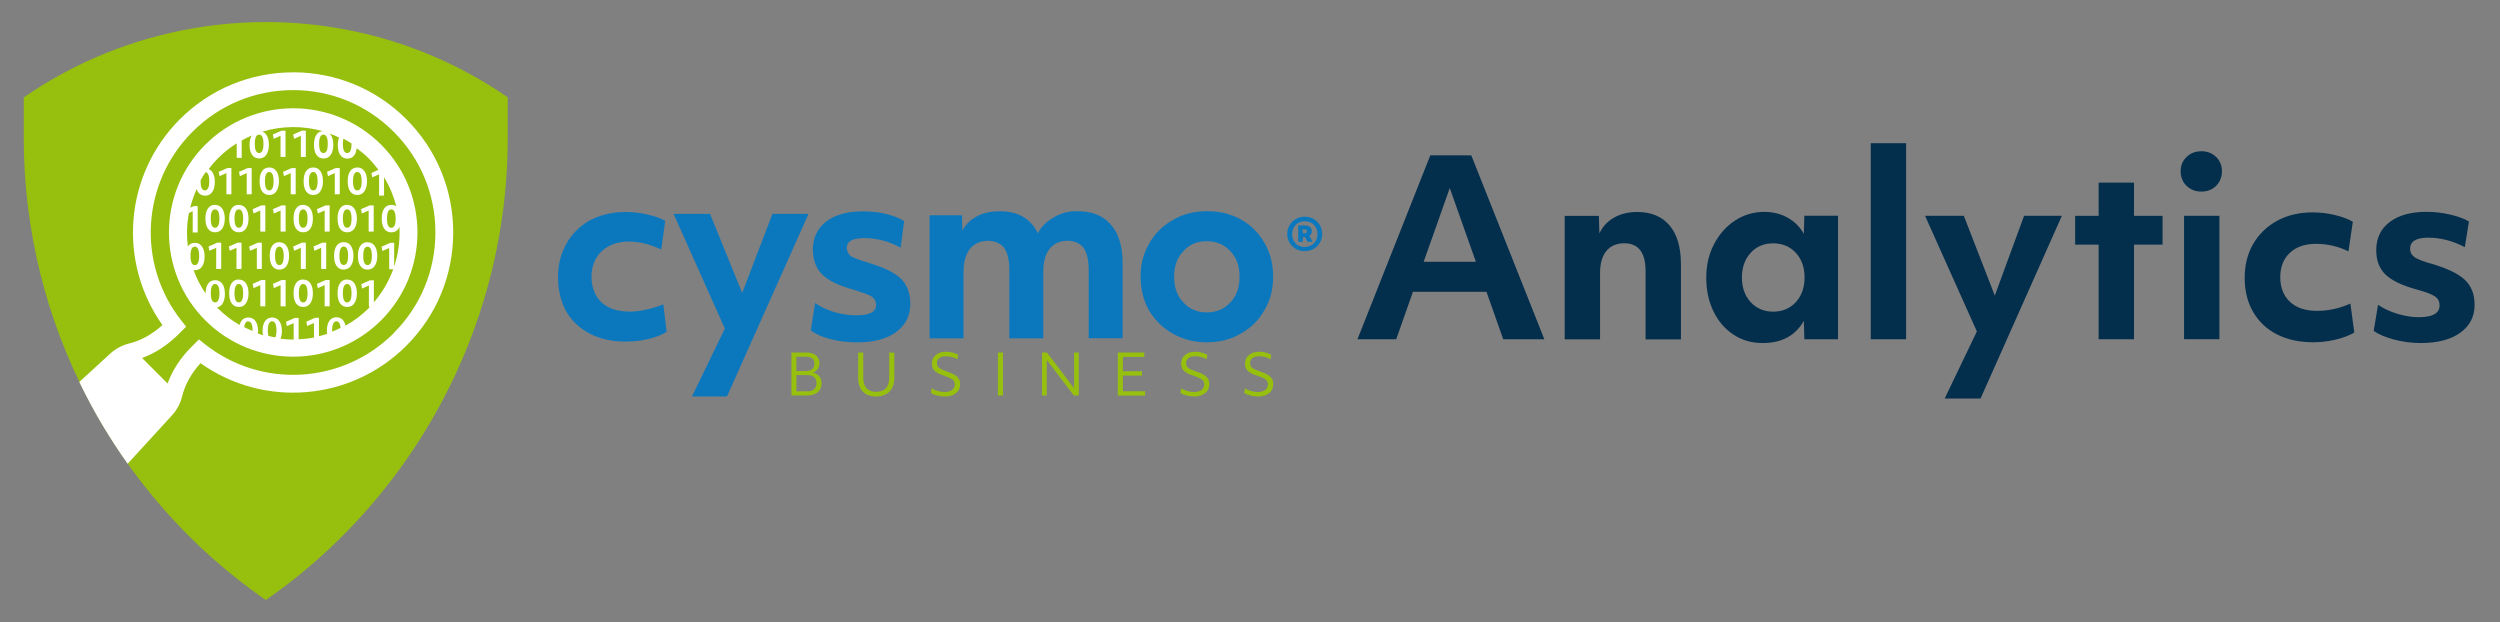 <?xml version="1.0" encoding="UTF-8"?>
<svg xmlns="http://www.w3.org/2000/svg" id="Ebene_2" data-name="Ebene 2" viewBox="0 0 442 110">
  <rect x="0" y="0" width="442" height="110" fill="#808080" stroke="none"/>
  <rect width="442" height="110" fill="none"></rect>
  <g id="cysmo_Logos" data-name="cysmo Logos">
    <g>
      <g>
        <g>
          <path d="m252.89,27.46h7.23l12.92,32.52h-7.27l-2.96-8.39h-13l-2.96,8.39h-6.85l12.88-32.52h-.01Zm8.05,18.83l-4.62-13.05-4.62,13.05h9.25Z" fill="#032e4c"></path>
          <path d="m276.65,38.16h6.03l.09,3.12c.57-1.22,1.44-2.17,2.61-2.82s2.52-.98,4.07-.98c2.48,0,4.39.79,5.73,2.38,1.34,1.58,2.01,3.87,2.01,6.87v13.27h-6.25v-12.07c0-3.28-1.26-4.92-3.77-4.92-1.37,0-2.42.46-3.17,1.37-.74.91-1.11,2.21-1.11,3.89v11.72h-6.25v-21.82h-.01Z" fill="#032e4c"></path>
          <path d="m324.96,59.98h-5.95l-.09-3.26c-1.48,2.62-3.91,3.93-7.27,3.93-1.94,0-3.66-.49-5.16-1.48-1.5-.99-2.68-2.34-3.53-4.09-.86-1.73-1.29-3.73-1.29-5.99s.46-4.17,1.37-5.92,2.14-3.15,3.7-4.17c1.56-1.02,3.29-1.54,5.2-1.54,1.51,0,2.88.34,4.11,1.02s2.18,1.64,2.87,2.87l.09-3.21h5.95v21.84Zm-7.45-6.57c1.02-1.12,1.54-2.58,1.54-4.35s-.51-3.21-1.54-4.35c-1.02-1.12-2.37-1.69-4.02-1.69s-2.96.57-3.98,1.69c-1.02,1.12-1.54,2.58-1.54,4.35s.51,3.21,1.54,4.35c1.02,1.12,2.36,1.69,3.98,1.69s3-.57,4.02-1.69Z" fill="#032e4c"></path>
          <path d="m330.75,25.32h6.25v34.66h-6.25s0-34.66,0-34.66Z" fill="#032e4c"></path>
          <path d="m350.15,70.46h-6.33l5.69-11.86-9.16-20.45h6.85l5.48,14.11,5.18-14.11h6.68l-14.38,32.31Z" fill="#032e4c"></path>
          <path d="m371.04,43.25h-4.15v-5.09h4.15v-5.87h6.25v5.87h5.05v5.09h-5.05v16.73h-6.25v-16.73Z" fill="#032e4c"></path>
          <path d="m386.58,32.85c-.7-.69-1.04-1.54-1.04-2.57s.34-1.84,1.04-2.52c.7-.69,1.58-1.02,2.63-1.02s1.92.34,2.61,1.02c.69.69,1.02,1.52,1.02,2.52s-.34,1.88-1.02,2.57-1.56,1.02-2.61,1.02-1.93-.34-2.63-1.02Zm-.44,5.3h6.25v21.82h-6.25v-21.82Z" fill="#032e4c"></path>
          <path d="m398.37,43.12c1.01-1.74,2.42-3.1,4.23-4.09s3.9-1.48,6.27-1.48c1.26,0,2.53.14,3.83.44s2.39.7,3.28,1.22l-.77,5.22c-1.86-.89-3.77-1.32-5.73-1.32s-3.48.52-4.62,1.58c-1.14,1.06-1.71,2.5-1.71,4.32s.58,3.31,1.73,4.37,2.76,1.58,4.81,1.58c.94,0,1.89-.1,2.85-.3s1.96-.52,3.01-.99l.69,5.13c-.97.54-2.1.97-3.4,1.27s-2.6.44-3.91.44c-2.42,0-4.55-.47-6.36-1.39s-3.21-2.24-4.21-3.96-1.5-3.72-1.5-6.03.51-4.29,1.52-6.03h-.01Z" fill="#032e4c"></path>
          <path d="m420.45,53.9c1.02.69,2.18,1.22,3.47,1.6s2.52.58,3.72.58c2.46,0,3.68-.7,3.68-2.1,0-.66-.26-1.17-.77-1.54-.51-.37-1.58-.79-3.21-1.24-2.62-.71-4.49-1.6-5.58-2.66-1.1-1.06-1.64-2.5-1.64-4.32,0-2.11.79-3.77,2.38-4.97,1.58-1.2,3.76-1.8,6.52-1.8,1.37,0,2.73.16,4.11.47,1.37.31,2.5.73,3.38,1.24l-.73,4.53c-2.13-1.11-4.29-1.67-6.46-1.67s-3.21.66-3.21,1.97c0,.62.27,1.12.81,1.5.54.37,1.56.76,3.03,1.16,2.73.8,4.69,1.74,5.83,2.82,1.16,1.09,1.73,2.56,1.73,4.41,0,2.08-.84,3.73-2.54,4.95s-4.03,1.82-6.99,1.82c-1.57,0-3.11-.2-4.65-.6-1.52-.4-2.75-.91-3.66-1.54l.77-4.62v.02Z" fill="#032e4c"></path>
        </g>
        <g>
          <g>
            <path d="m110.67,60.4c-2.36,0-4.47-.44-6.26-1.34-1.86-.96-3.26-2.23-4.28-3.96-.96-1.72-1.47-3.77-1.47-6.07s.51-4.21,1.47-5.93,2.36-3.12,4.15-4.15c1.86-.96,3.96-1.47,6.31-1.47,1.28,0,2.56.12,3.83.44,1.28.26,2.36.63,3.19,1.14l-.7,5.05c-1.91-.89-3.83-1.4-5.75-1.4s-3.58.58-4.79,1.72c-1.14,1.09-1.79,2.61-1.79,4.47,0,1.98.63,3.45,1.79,4.59,1.21,1.09,2.87,1.6,4.98,1.6,1.79,0,3.77-.44,5.93-1.28l.58,4.85c-.89.58-1.98.96-3.26,1.28s-2.61.44-3.96.44h.01Z" fill="#0b78be"></path>
            <polygon points="128.15 58.1 119.09 37.81 125.53 37.81 131.22 51.79 136.57 37.81 142.95 37.81 128.53 70.1 122.34 70.1 128.15 58.1 128.15 58.1" fill="#0b78be"></polygon>
            <path d="m151.51,60.53c-1.66,0-3.26-.19-4.72-.58-1.47-.38-2.61-.89-3.45-1.53l.77-4.85c.96.7,2.1,1.21,3.38,1.6,1.34.38,2.56.58,3.77.58,2.42,0,3.63-.58,3.63-1.79,0-.7-.26-1.14-.77-1.53-.51-.32-1.6-.7-3.19-1.21-2.61-.7-4.47-1.6-5.56-2.68s-1.66-2.61-1.66-4.47c0-2.04.83-3.7,2.36-4.91,1.6-1.21,3.77-1.79,6.51-1.79,1.34,0,2.68.12,4.02.44s2.42.77,3.26,1.28l-.63,4.72c-.89-.51-1.91-.96-3.07-1.28-1.14-.26-2.3-.44-3.32-.44-2.1,0-3.12.58-3.12,1.72,0,.58.26,1.09.7,1.47.51.32,1.53.7,3,1.14,2.75.83,4.66,1.72,5.81,2.81s1.72,2.61,1.72,4.53c0,2.1-.89,3.77-2.56,4.98s-3.96,1.79-6.89,1.79h0Z" fill="#0b78be"></path>
            <path d="m164.33,38.06h5.75l.07,2.68c.63-1.14,1.53-1.98,2.68-2.56s2.42-.83,3.96-.83c3.19,0,5.42,1.28,6.7,3.89.58-1.14,1.53-2.1,2.81-2.81,1.28-.77,2.61-1.09,4.15-1.09,2.61,0,4.59.77,5.93,2.36,1.4,1.53,2.1,3.83,2.1,6.89v13.21h-6v-12.12c0-1.72-.32-3-.89-3.83-.63-.83-1.6-1.28-2.93-1.28s-2.36.51-3.12,1.47-1.09,2.36-1.09,4.02v11.75h-6v-12.12c0-1.72-.32-3-.89-3.83-.63-.83-1.6-1.28-2.93-1.28s-2.42.51-3.19,1.47c-.7.96-1.09,2.3-1.09,4.02v11.75h-6v-21.76.02Z" fill="#0b78be"></path>
            <path d="m213.34,60.53c-2.1,0-4.09-.51-5.87-1.47s-3.19-2.36-4.28-4.09c-1.02-1.79-1.53-3.83-1.53-6.07,0-2.1.44-4.02,1.47-5.75.96-1.79,2.36-3.19,4.15-4.21,1.79-1.09,3.83-1.6,6.07-1.6s4.15.44,5.93,1.4,3.19,2.36,4.21,4.09c1.09,1.79,1.6,3.83,1.6,6.07,0,2.1-.44,4.09-1.47,5.81-.96,1.79-2.36,3.19-4.15,4.21-1.79,1.09-3.83,1.6-6.12,1.6h-.01Zm0-5.3c1.72,0,3.12-.58,4.21-1.79,1.09-1.14,1.6-2.68,1.6-4.53s-.51-3.32-1.6-4.47c-1.09-1.21-2.49-1.79-4.21-1.79s-3.07.58-4.15,1.79c-1.09,1.14-1.6,2.61-1.6,4.47s.51,3.38,1.6,4.53c1.09,1.21,2.49,1.79,4.15,1.79h0Z" fill="#0b78be"></path>
          </g>
          <path d="m230.68,44.42c-.56,0-1.07-.13-1.53-.39s-.84-.62-1.13-1.09c-.29-.47-.43-.99-.43-1.58s.13-1.07.39-1.52c.26-.46.62-.83,1.1-1.11.48-.28,1.01-.42,1.6-.42s1.08.12,1.54.38.84.61,1.12,1.08c.28.47.42,1,.42,1.59,0,.56-.13,1.07-.39,1.52-.26.47-.62.83-1.1,1.11-.47.28-1.01.41-1.61.41l.02.02Zm0-.78c.66,0,1.2-.21,1.62-.63s.63-.97.63-1.63-.21-1.21-.63-1.63c-.42-.42-.96-.63-1.62-.63-.42,0-.79.1-1.13.29-.33.19-.61.46-.8.8-.2.34-.3.74-.3,1.19s.09.81.28,1.16.44.61.79.82c.33.2.73.3,1.18.3v-.02Zm-1.17-3.79h1.16c.4,0,.71.09.93.27s.33.42.33.73c0,.38-.14.67-.44.84l.6,1.06h-.93l-.42-.82h-.39v.82h-.83v-2.9h0Zm.83,1.38h.27c.16,0,.28-.02.34-.08.08-.06.11-.14.11-.27,0-.22-.16-.33-.46-.33h-.27v.68Z" fill="#0b78be"></path>
          <g>
            <path d="m139.93,62.33h2.66c.71,0,1.27.17,1.68.51.4.34.6.81.6,1.41,0,.38-.1.7-.31,1-.21.29-.5.5-.86.63.48.09.86.31,1.14.64.28.34.42.74.42,1.22,0,.69-.22,1.22-.68,1.6-.46.39-1.09.58-1.89.58h-2.76v-7.6h-.01Zm.86,3.27h1.64c.53,0,.92-.11,1.18-.33.26-.22.38-.56.38-1.02,0-.38-.13-.67-.39-.88-.26-.2-.63-.3-1.12-.3h-1.68v2.53h-.01Zm0,3.59h1.96c.51,0,.9-.12,1.19-.38.28-.26.42-.6.42-1.07s-.14-.83-.44-1.07c-.3-.24-.73-.36-1.3-.36h-1.81v2.87h-.01Z" fill="#97bf0d"></path>
            <path d="m154.88,70.1c-1,0-1.78-.29-2.33-.87s-.83-1.38-.83-2.41v-4.48h.9v4.4c0,.83.2,1.47.59,1.9s.97.64,1.71.64,1.32-.21,1.71-.64c.39-.43.59-1.07.59-1.9v-4.4h.9v4.48c0,1.03-.29,1.83-.86,2.41-.57.58-1.36.87-2.38.87h0Z" fill="#97bf0d"></path>
            <path d="m167.03,70.1c-.43,0-.88-.06-1.32-.17-.46-.11-.81-.26-1.1-.44l.11-.83c.32.19.69.34,1.1.47.41.12.8.18,1.17.18.56,0,1-.12,1.33-.36.32-.24.49-.57.49-.98,0-.26-.06-.47-.17-.63-.11-.17-.3-.31-.54-.44-.26-.13-.61-.28-1.07-.43-.59-.19-1.06-.39-1.38-.6s-.56-.43-.69-.69-.2-.57-.2-.92c0-.62.23-1.12.69-1.5.46-.38,1.07-.57,1.81-.57.37,0,.74.04,1.12.14s.72.23,1.02.4l-.14.79c-.29-.18-.61-.31-.97-.4s-.69-.14-1.02-.14c-.51,0-.9.11-1.19.32-.29.21-.43.51-.43.9,0,.24.06.44.16.6s.27.29.5.42c.23.12.56.26.97.4.64.21,1.13.43,1.49.64.36.21.6.46.76.72s.22.57.22.92c0,.68-.24,1.21-.72,1.6-.49.4-1.14.6-1.97.6h-.02Z" fill="#97bf0d"></path>
            <path d="m176.43,62.33h.9v7.6h-.9v-7.6Z" fill="#97bf0d"></path>
            <path d="m184.23,62.33h.87l4.8,6.31v-6.31h.83v7.6h-.87l-4.8-6.3v6.3h-.83s0-7.6,0-7.6Z" fill="#97bf0d"></path>
            <path d="m197.63,62.33h4.68v.77h-3.78v2.54h3.38v.77h-3.38v2.76h3.93v.77h-4.83s0-7.6,0-7.6Z" fill="#97bf0d"></path>
            <path d="m211.13,70.1c-.43,0-.88-.06-1.32-.17-.46-.11-.81-.26-1.1-.44l.11-.83c.32.19.69.34,1.1.47s.8.18,1.17.18c.56,0,1-.12,1.33-.36.32-.24.49-.57.49-.98,0-.26-.06-.47-.17-.63-.11-.17-.3-.31-.56-.44-.26-.13-.61-.28-1.07-.43-.59-.19-1.06-.39-1.38-.6s-.56-.43-.69-.69-.21-.57-.21-.92c0-.62.23-1.12.69-1.5.46-.38,1.07-.57,1.81-.57.37,0,.74.04,1.12.14s.72.23,1.02.4l-.16.79c-.29-.18-.61-.31-.97-.4-.36-.1-.69-.14-1.02-.14-.51,0-.9.11-1.19.32s-.43.51-.43.9c0,.24.06.44.16.6s.27.29.5.42c.23.12.56.26.97.4.64.21,1.13.43,1.49.64s.6.46.76.72.22.57.22.92c0,.68-.24,1.21-.72,1.6s-1.13.6-1.97.6h.01Z" fill="#97bf0d"></path>
            <path d="m222.39,70.1c-.43,0-.88-.06-1.32-.17-.46-.11-.81-.26-1.1-.44l.11-.83c.32.19.69.34,1.1.47.41.12.8.18,1.17.18.56,0,1-.12,1.33-.36.32-.24.49-.57.49-.98,0-.26-.06-.47-.17-.63-.11-.17-.3-.31-.54-.44-.26-.13-.61-.28-1.07-.43-.59-.19-1.06-.39-1.38-.6s-.56-.43-.69-.69-.2-.57-.2-.92c0-.62.23-1.12.69-1.5.46-.38,1.07-.57,1.81-.57.37,0,.74.04,1.12.14s.72.23,1.02.4l-.14.79c-.29-.18-.61-.31-.97-.4s-.69-.14-1.02-.14c-.51,0-.9.11-1.19.32-.29.21-.43.51-.43.9,0,.24.06.44.16.6s.27.29.5.42c.23.12.56.26.97.4.64.21,1.13.43,1.49.64.36.21.6.46.76.72s.22.57.22.92c0,.68-.24,1.21-.72,1.6-.49.4-1.14.6-1.97.6h-.02Z" fill="#97bf0d"></path>
          </g>
        </g>
      </g>
      <g>
        <path d="m34.18,5h0c-10.55,1.82-20.8,5.87-29.98,12.22v7.22c0,32.58,15.99,63.09,42.79,81.65,9.29-6.43,17.25-14.33,23.72-23.23h0c12.2-16.76,19.06-37.14,19.06-58.42v-7.23C73.21,5.77,53.21,1.72,34.18,5Z" fill="#97bf0d"></path>
        <g>
          <polygon points="36.87 43.58 37.02 44.34 38.22 43.81 38.22 47.55 39.11 47.55 39.11 42.9 38.41 42.9 36.87 43.58" fill="#fff"></polygon>
          <path d="m61.38,36.21c-.53,0-.96.21-1.26.64-.3.42-.44,1.02-.44,1.79s.14,1.36.44,1.79c.3.42.72.64,1.26.64s.96-.21,1.26-.64c.3-.43.46-1.02.46-1.78s-.16-1.36-.46-1.78c-.3-.43-.72-.64-1.26-.64v-.02Zm0,4.06c-.5,0-.76-.54-.76-1.63s.26-1.63.76-1.63.77.54.77,1.63-.26,1.63-.77,1.63Z" fill="#fff"></path>
          <polygon points="56.04 50.18 56.19 50.94 57.4 50.41 57.4 54.16 58.28 54.16 58.28 49.5 57.58 49.5 56.04 50.18" fill="#fff"></polygon>
          <polygon points="40.91 34.35 40.91 29.71 40.21 29.71 38.67 30.37 38.82 31.14 40.03 30.61 40.03 34.35 40.91 34.35" fill="#fff"></polygon>
          <path d="m64.98,42.81c-.53,0-.96.21-1.26.64-.3.42-.44,1.02-.44,1.79s.14,1.36.44,1.79c.3.42.72.64,1.26.64s.96-.21,1.26-.64c.3-.43.46-1.02.46-1.78s-.16-1.36-.46-1.78c-.3-.43-.72-.64-1.26-.64v-.02Zm0,4.06c-.5,0-.76-.54-.76-1.63s.26-1.63.76-1.63.77.54.77,1.63-.26,1.63-.77,1.63Z" fill="#fff"></path>
          <path d="m51.83,12.79c-7.57,0-14.67,2.95-20.03,8.29-9.8,9.8-11.02,25.21-3.08,36.39-1.8,1.63-3.81,2.75-5.86,3.25-1.26.31-2.42.93-3.37,1.8l-5.47,5.01c2.43,5.05,5.29,9.88,8.55,14.46l7.83-8.55c.88-.96,1.5-2.12,1.8-3.37.5-2.04,1.61-4.06,3.25-5.86,11.18,7.95,26.58,6.72,36.39-3.08,5.35-5.35,8.29-12.46,8.29-20.03s-2.95-14.67-8.29-20.03c-5.35-5.35-12.46-8.29-20.03-8.29h.01Zm17.79,46.11c-9.01,9.01-23.35,9.87-33.35,1.98l-1.1-.87-1.33,1.33c-1.94,1.94-3.37,4.15-4.21,6.46l-4.51-4.51c2.3-.83,4.51-2.27,6.46-4.21l1.33-1.33-.87-1.1c-7.88-10-7.03-24.34,1.99-33.35,4.76-4.76,11.07-7.37,17.79-7.37s13.05,2.62,17.79,7.37c4.76,4.76,7.37,11.07,7.37,17.79s-2.62,13.05-7.37,17.79v.02Z" fill="#fff"></path>
          <polygon points="50.5 40.95 50.5 36.31 49.8 36.31 48.26 36.97 48.41 37.74 49.61 37.21 49.61 40.95 50.5 40.95" fill="#fff"></polygon>
          <path d="m38.02,36.21c-.53,0-.96.21-1.26.64-.3.42-.44,1.02-.44,1.79s.14,1.36.44,1.79c.3.42.72.64,1.26.64s.96-.21,1.26-.64c.3-.43.46-1.02.46-1.78s-.16-1.36-.46-1.78c-.3-.43-.72-.64-1.26-.64v-.02Zm0,4.06c-.5,0-.76-.54-.76-1.63s.26-1.63.76-1.63.77.54.77,1.63-.26,1.63-.77,1.63Z" fill="#fff"></path>
          <path d="m64.43,33.81c.3-.43.46-1.02.46-1.78s-.16-1.36-.46-1.78c-.3-.43-.72-.64-1.26-.64s-.96.21-1.26.64c-.3.42-.44,1.02-.44,1.79s.14,1.36.44,1.79c.3.42.72.64,1.26.64s.96-.21,1.26-.64v-.02Zm-1.26-.14c-.5,0-.76-.54-.76-1.63s.26-1.63.76-1.63.77.54.77,1.63-.26,1.63-.77,1.63Z" fill="#fff"></path>
          <path d="m36.3,25.57c-8.57,8.57-8.57,22.5,0,31.07,4.28,4.28,9.91,6.42,15.54,6.42s11.25-2.14,15.54-6.42c8.57-8.57,8.57-22.5,0-31.07-8.57-8.57-22.5-8.57-31.07,0Zm24.44-1.04c.48.26.96.53,1.41.83v.07c0,1.09-.26,1.63-.77,1.63s-.76-.54-.76-1.63c0-.37.04-.66.1-.9h.01Zm-2.79.9c0,1.09-.26,1.63-.77,1.63s-.76-.54-.76-1.63.26-1.63.76-1.63.77.54.77,1.63Zm-12.14-1.63c.51,0,.77.54.77,1.63s-.26,1.63-.77,1.63-.76-.54-.76-1.63.26-1.63.76-1.63Zm-10.31,8.01c.27-.47.54-.93.86-1.38.42.09.64.6.64,1.6,0,1.09-.26,1.63-.77,1.63s-.76-.54-.76-1.63c0-.08.01-.14.01-.22h.01Zm-1.82,13.43c0-1.09.26-1.63.76-1.63s.77.54.77,1.63-.26,1.63-.77,1.63-.76-.54-.76-1.63Zm3.59,6.6c0-1.09.26-1.63.76-1.63s.77.54.77,1.63-.26,1.63-.77,1.63-.76-.54-.76-1.63Zm7.38,6.67c-.5-.21-.99-.43-1.48-.68.09-.67.32-1.01.71-1.01.51,0,.77.54.77,1.63v.07h0Zm4.02,1.14c-.41-.07-.81-.16-1.21-.26-.07-.26-.11-.56-.11-.96,0-1.09.26-1.63.76-1.63s.77.54.77,1.63c0,.53-.07.93-.19,1.21h-.01Zm10.06-1.02c0-.07-.01-.11-.01-.19,0-1.09.26-1.63.76-1.63.42,0,.66.4.73,1.16-.49.24-.98.47-1.48.66h0Zm9.14-27.35c1.01,1.64,1.73,3.4,2.2,5.21-.24-.18-.53-.27-.88-.27-.53,0-.96.21-1.26.64-.3.42-.44,1.02-.44,1.79s.14,1.36.44,1.79c.3.42.72.64,1.26.64s.96-.21,1.26-.64c.08-.1.11-.26.17-.38.13,2.38-.18,4.77-.93,7.05v-4.18h-.7l-1.53.68.14.77,1.21-.53v3.75h.71c-.76,2.09-1.9,4.08-3.42,5.85v-3.89h-.7l-1.53.68.14.77,1.21-.53v3.75h.19c-.08.09-.16.18-.24.27-1.23,1.23-2.61,2.26-4.08,3.07-.08-.32-.19-.61-.34-.84-.3-.43-.72-.64-1.26-.64s-.96.21-1.26.64c-.3.42-.44,1.02-.44,1.79,0,.19.03.33.06.5-.48.16-.97.3-1.46.42v-3.25h-.7l-1.53.68.14.77,1.21-.53v2.56c-.9.18-1.8.27-2.71.31v-3.77h-.7l-1.53.68.14.77,1.21-.53v2.91c-.79,0-1.57-.06-2.34-.16.16-.37.26-.8.26-1.33,0-.76-.16-1.36-.46-1.78-.3-.43-.72-.64-1.26-.64s-.96.21-1.26.64c-.3.42-.44,1.02-.44,1.79,0,.27.04.49.08.71-.31-.09-.61-.21-.91-.32.01-.13.04-.24.04-.4,0-.76-.16-1.36-.46-1.78-.3-.43-.72-.64-1.26-.64s-.96.21-1.26.64c-.13.19-.22.42-.3.68-1.36-.79-2.63-1.74-3.8-2.91-.07-.07-.12-.13-.18-.2.38-.08.7-.27.93-.61.3-.43.46-1.02.46-1.78s-.16-1.36-.46-1.78c-.3-.43-.72-.64-1.26-.64s-.96.21-1.26.64c-.29.41-.43.99-.44,1.7-.89-1.3-1.59-2.68-2.12-4.12.08,0,.14.02.23.02.53,0,.96-.21,1.26-.64.3-.43.46-1.02.46-1.78s-.16-1.36-.46-1.78c-.3-.43-.72-.64-1.26-.64s-.94.21-1.24.63c-.24-1.97-.19-3.97.19-5.92l.67-.3v3.75h.88v-4.65h-.7l-.62.28c.28-1.12.66-2.23,1.14-3.3.07.19.13.39.23.53.3.42.72.64,1.26.64s.96-.21,1.26-.64c.3-.43.46-1.02.46-1.78s-.16-1.36-.46-1.78c-.17-.24-.38-.41-.63-.51.51-.67,1.06-1.32,1.67-1.93,1.01-1.01,2.12-1.88,3.29-2.61v2.57h.88v-3.08c.58-.32,1.18-.62,1.78-.88-.24.41-.39.94-.39,1.63,0,.77.14,1.36.44,1.79.3.42.72.64,1.26.64s.96-.21,1.26-.64.46-1.02.46-1.78-.16-1.36-.46-1.78c-.19-.27-.42-.43-.7-.54,3.47-1.04,7.17-1.08,10.66-.09-.46.04-.82.24-1.09.62-.3.42-.44,1.02-.44,1.79s.14,1.36.44,1.79c.3.42.72.64,1.26.64s.96-.21,1.26-.64.46-1.02.46-1.78-.16-1.36-.46-1.78c-.06-.08-.12-.14-.19-.21.57.2,1.12.43,1.67.7-.14.37-.23.78-.23,1.3,0,.77.14,1.36.44,1.79.3.42.72.64,1.26.64s.96-.21,1.26-.64c.21-.31.32-.72.39-1.2.73.54,1.44,1.12,2.11,1.79.64.64,1.2,1.32,1.73,2.03l-1.24.56.14.77,1.21-.53v3.75h.88v-3.23Zm2.08,7.37c0,1.09-.26,1.63-.77,1.63s-.76-.54-.76-1.63.26-1.63.76-1.63.77.54.77,1.63Z" fill="#fff"></path>
          <polygon points="42.7 47.55 42.7 42.9 42 42.9 40.46 43.58 40.61 44.34 41.81 43.81 41.81 47.55 42.7 47.55" fill="#fff"></polygon>
          <polygon points="53.19 24 53.19 27.75 54.07 27.75 54.07 23.1 53.37 23.1 51.84 23.77 51.99 24.55 53.19 24" fill="#fff"></polygon>
          <polygon points="63.98 37.74 65.18 37.21 65.18 40.95 66.07 40.95 66.07 36.31 65.37 36.31 63.83 36.97 63.98 37.74" fill="#fff"></polygon>
          <polygon points="49.6 24 49.6 27.75 50.48 27.75 50.48 23.1 49.78 23.1 48.24 23.77 48.39 24.55 49.6 24" fill="#fff"></polygon>
          <polygon points="43.62 30.61 43.62 34.35 44.5 34.35 44.5 29.71 43.8 29.71 42.26 30.37 42.41 31.14 43.62 30.61" fill="#fff"></polygon>
          <polygon points="54.07 47.55 54.07 42.9 53.37 42.9 51.84 43.58 51.99 44.34 53.19 43.81 53.19 47.55 54.07 47.55" fill="#fff"></polygon>
          <path d="m42.22,49.41c-.53,0-.96.21-1.26.64-.3.42-.44,1.02-.44,1.79s.14,1.36.44,1.79c.3.42.72.64,1.26.64s.96-.21,1.26-.64c.3-.43.46-1.02.46-1.78s-.16-1.36-.46-1.78c-.3-.43-.72-.64-1.26-.64v-.02Zm0,4.06c-.5,0-.76-.54-.76-1.63s.26-1.63.76-1.63.77.54.77,1.63-.26,1.63-.77,1.63Z" fill="#fff"></path>
          <polygon points="59.19 34.35 60.07 34.35 60.07 29.71 59.37 29.71 57.83 30.37 57.98 31.14 59.19 30.61 59.19 34.35" fill="#fff"></polygon>
          <polygon points="52.28 34.35 52.28 29.71 51.59 29.71 50.05 30.37 50.2 31.14 51.4 30.61 51.4 34.35 52.28 34.35" fill="#fff"></polygon>
          <path d="m49.39,42.81c-.53,0-.96.21-1.26.64-.3.42-.44,1.02-.44,1.79s.14,1.36.44,1.79c.3.42.72.64,1.26.64s.96-.21,1.26-.64c.3-.43.46-1.02.46-1.78s-.16-1.36-.46-1.78c-.3-.43-.72-.64-1.26-.64v-.02Zm0,4.06c-.5,0-.76-.54-.76-1.63s.26-1.63.76-1.63.77.54.77,1.63-.26,1.63-.77,1.63Z" fill="#fff"></path>
          <path d="m53.6,36.21c-.53,0-.96.21-1.26.64-.3.42-.44,1.02-.44,1.79s.14,1.36.44,1.79c.3.42.72.64,1.26.64s.96-.21,1.26-.64c.3-.43.46-1.02.46-1.78s-.16-1.36-.46-1.78c-.3-.43-.72-.64-1.26-.64v-.02Zm0,4.06c-.5,0-.76-.54-.76-1.63s.26-1.63.76-1.63.77.54.77,1.63-.26,1.63-.77,1.63Z" fill="#fff"></path>
          <path d="m56.64,33.81c.3-.43.46-1.02.46-1.78s-.16-1.36-.46-1.78c-.3-.43-.72-.64-1.26-.64s-.96.21-1.26.64c-.3.42-.44,1.02-.44,1.79s.14,1.36.44,1.79c.3.42.72.64,1.26.64s.96-.21,1.26-.64v-.02Zm-1.26-.14c-.5,0-.76-.54-.76-1.63s.26-1.63.76-1.63.77.54.77,1.63-.26,1.63-.77,1.63Z" fill="#fff"></path>
          <polygon points="56.78 47.55 57.67 47.55 57.67 42.9 56.97 42.9 55.43 43.58 55.58 44.34 56.78 43.81 56.78 47.55" fill="#fff"></polygon>
          <polygon points="56.04 36.97 56.19 37.74 57.4 37.21 57.4 40.95 58.28 40.95 58.28 36.31 57.58 36.31 56.04 36.97" fill="#fff"></polygon>
          <path d="m53.6,49.41c-.53,0-.96.21-1.26.64-.3.42-.44,1.02-.44,1.79s.14,1.36.44,1.79c.3.42.72.64,1.26.64s.96-.21,1.26-.64c.3-.43.46-1.02.46-1.78s-.16-1.36-.46-1.78c-.3-.43-.72-.64-1.26-.64v-.02Zm0,4.06c-.5,0-.76-.54-.76-1.63s.26-1.63.76-1.63.77.54.77,1.63-.26,1.63-.77,1.63Z" fill="#fff"></path>
          <polygon points="45.41 47.55 46.29 47.55 46.29 42.9 45.59 42.9 44.05 43.58 44.2 44.34 45.41 43.81 45.41 47.55" fill="#fff"></polygon>
          <path d="m42.22,36.21c-.53,0-.96.21-1.26.64-.3.42-.44,1.02-.44,1.79s.14,1.36.44,1.79c.3.42.72.64,1.26.64s.96-.21,1.26-.64c.3-.43.46-1.02.46-1.78s-.16-1.36-.46-1.78c-.3-.43-.72-.64-1.26-.64v-.02Zm0,4.06c-.5,0-.76-.54-.76-1.63s.26-1.63.76-1.63.77.54.77,1.63-.26,1.63-.77,1.63Z" fill="#fff"></path>
          <path d="m61.38,49.41c-.53,0-.96.21-1.26.64-.3.42-.44,1.02-.44,1.79s.14,1.36.44,1.79c.3.42.72.64,1.26.64s.96-.21,1.26-.64c.3-.43.46-1.02.46-1.78s-.16-1.36-.46-1.78c-.3-.43-.72-.64-1.26-.64v-.02Zm0,4.06c-.5,0-.76-.54-.76-1.63s.26-1.63.76-1.63.77.54.77,1.63-.26,1.63-.77,1.63Z" fill="#fff"></path>
          <polygon points="44.68 50.18 44.82 50.94 46.02 50.41 46.02 54.16 46.91 54.16 46.91 49.5 46.21 49.5 44.68 50.18" fill="#fff"></polygon>
          <path d="m48.86,33.81c.3-.43.46-1.02.46-1.78s-.16-1.36-.46-1.78c-.3-.43-.72-.64-1.26-.64s-.96.21-1.26.64c-.3.42-.44,1.02-.44,1.79s.14,1.36.44,1.79c.3.42.72.64,1.26.64s.96-.21,1.26-.64v-.02Zm-1.26-.14c-.5,0-.76-.54-.76-1.63s.26-1.63.76-1.63.77.54.77,1.63-.26,1.63-.77,1.63Z" fill="#fff"></path>
          <polygon points="48.26 50.18 48.41 50.94 49.61 50.41 49.61 54.16 50.5 54.16 50.5 49.5 49.8 49.5 48.26 50.18" fill="#fff"></polygon>
          <path d="m60.77,47.65c.53,0,.96-.21,1.26-.64.3-.43.46-1.02.46-1.78s-.16-1.36-.46-1.78c-.3-.43-.72-.64-1.26-.64s-.96.21-1.26.64c-.3.42-.44,1.02-.44,1.79s.14,1.36.44,1.79c.3.42.72.64,1.26.64v-.02Zm0-4.06c.51,0,.77.54.77,1.63s-.26,1.63-.77,1.63-.76-.54-.76-1.63.26-1.63.76-1.63Z" fill="#fff"></path>
          <polygon points="44.68 36.97 44.82 37.74 46.02 37.21 46.02 40.95 46.91 40.95 46.91 36.31 46.21 36.31 44.68 36.97" fill="#fff"></polygon>
        </g>
      </g>
    </g>
  </g>
</svg>

